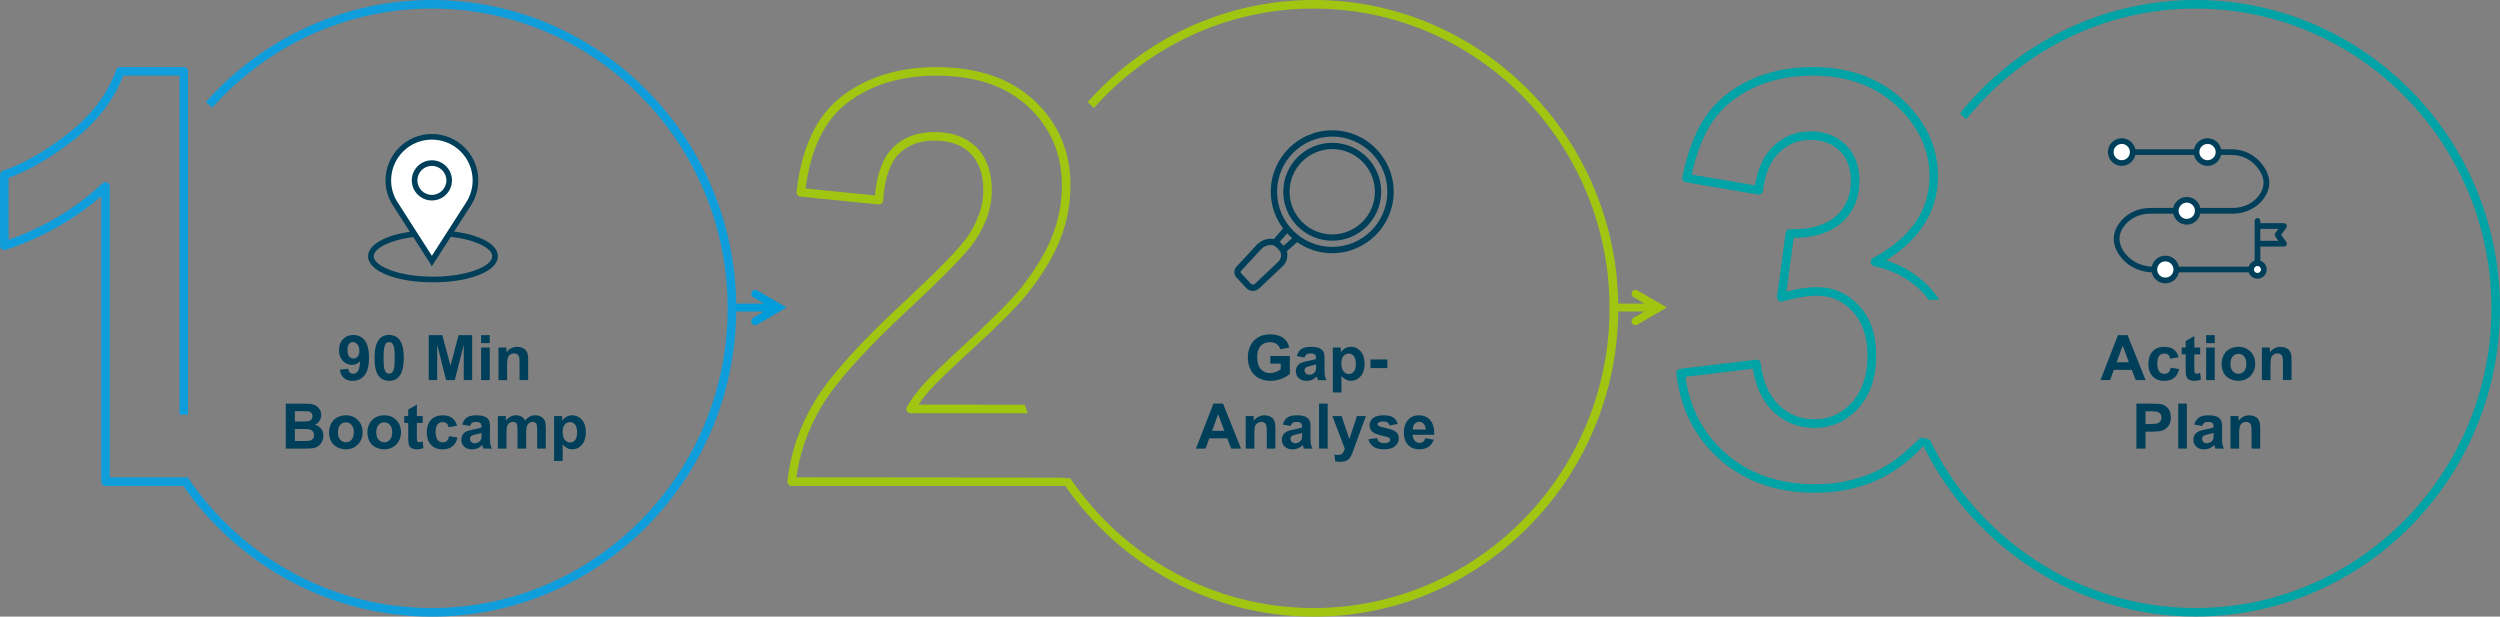<?xml version="1.0" encoding="UTF-8"?><svg id="Ebene_2" xmlns="http://www.w3.org/2000/svg" viewBox="0 0 875.94 216.04"><rect x="0" y="0" width="875.94" height="216.04" fill="#808080" stroke="none"/><g id="Ebene_1-2"><path d="m265.29,101.75c-.66-.38-1.5-.16-1.88.49-.38.66-.16,1.5.49,1.88l3.86,2.25h-7.27s-1.21,0-1.21,0h-3.69v2.75s.11,0,.11,0h6.13s1.46,0,1.46,0h4.46l-3.86,2.25c-.66.38-.88,1.22-.49,1.88.38.66,1.22.88,1.88.49l10.29-6-10.29-6Z" style="fill:#009dda;"/><path d="m573.73,101.75c-.66-.38-1.5-.16-1.88.49-.38.66-.16,1.5.49,1.88l3.86,2.25h-11.72s-.33,0-.33,0h-.11v2.75s.11,0,.11,0h.87s.73,0,.73,0h10.45l-3.86,2.25c-.66.38-.88,1.22-.49,1.88.38.66,1.22.88,1.88.49l10.29-6-10.29-6Z" style="fill:#a1c510;"/><path d="m151.3,0c-31.38,0-59.63,13.8-79.16,35.71l2.19,2.05C93.32,16.43,120.79,3,151.3,3c57.15,0,103.65,47.11,103.65,105.02s-46.5,105.02-103.65,105.02c-35.4,0-66.71-18.08-85.41-45.6v-.2h-27.44v-101.92c0-.6-.35-1.14-.9-1.38-.55-.24-1.19-.13-1.62.28-9.33,8.73-20.4,15.38-32.92,19.8v-21.73c7.01-2.47,14.67-6.91,22.76-13.22,8.27-6.44,14.12-14.04,17.41-22.58h19.72v118.78h3V24.99c0-.83-.67-1.5-1.5-1.5h-22.27c-.63,0-1.2.4-1.41.99-3.01,8.41-8.66,15.89-16.79,22.22-8.22,6.4-15.92,10.81-22.88,13.09-.62.2-1.03.78-1.03,1.43v24.9c0,.48.23.93.62,1.22.39.28.89.36,1.35.21,12.63-4.17,23.87-10.5,33.48-18.85v100.05c0,.83.67,1.5,1.5,1.5h27.22c-.06-.08-.11-.16-.16-.24,19.31,27.82,51.24,46.05,87.3,46.05,58.81,0,106.65-48.46,106.65-108.02S210.11,0,151.3,0Z" style="fill:#0f9edb;"/><path d="m460.3,0c-31.4,0-59.67,13.82-79.2,35.76l2.19,2.05c18.99-21.36,46.48-34.81,77.01-34.81,57.15,0,103.65,47.11,103.65,105.02s-46.5,105.02-103.65,105.02c-35.34,0-66.6-18.02-85.31-45.45h-.01s-3.76-.25-3.76-.25h0s-92.18-.09-92.18-.09c1.18-8.78,4.2-17.22,8.97-25.12,5.11-8.47,15.41-19.91,30.6-34,12.57-11.71,20.08-19.46,22.98-23.7,3.93-5.89,5.92-11.82,5.92-17.63,0-6.5-1.81-11.61-5.37-15.17-3.56-3.56-8.5-5.37-14.68-5.37s-11.08,1.89-14.74,5.63c-3.4,3.47-5.47,9.04-6.16,16.59l-24.3-2.43c1.75-13.83,6.65-23.92,14.58-29.99,8.29-6.34,18.82-9.55,31.31-9.55,13.67,0,24.52,3.71,32.27,11.02,7.72,7.29,11.64,16.48,11.64,27.33,0,6.22-1.13,12.23-3.36,17.85-2.25,5.67-5.87,11.7-10.77,17.94-3.25,4.15-9.24,10.23-17.8,18.08-8.78,8.05-14.19,13.26-16.56,15.93-2.37,2.67-4.32,5.31-5.79,7.86-.27.46-.27,1.04,0,1.5.27.46.76.75,1.3.75h40.98l-1.02-2.95-37.24-.05c1.14-1.67,2.48-3.39,4.02-5.12,2.27-2.55,7.77-7.84,16.35-15.71,8.68-7.96,14.78-14.17,18.13-18.44,5.08-6.46,8.85-12.75,11.2-18.68,2.37-5.98,3.57-12.36,3.57-18.96,0-11.7-4.23-21.63-12.58-29.51-8.32-7.85-19.87-11.83-34.33-11.83-13.17,0-24.32,3.42-33.14,10.17-8.89,6.8-14.25,18.09-15.91,33.55-.04.4.07.8.33,1.11s.62.51,1.02.55l27.34,2.73c.41.04.81-.08,1.12-.35.31-.26.5-.64.53-1.05.49-7.6,2.32-13.06,5.43-16.23,3.12-3.18,7.24-4.73,12.6-4.73s9.58,1.51,12.56,4.49c2.98,2.98,4.49,7.37,4.49,13.05,0,5.21-1.82,10.58-5.4,15.95-2.72,3.99-10.31,11.79-22.54,23.18-15.4,14.29-25.87,25.94-31.12,34.65-5.3,8.78-8.52,18.2-9.58,28.01-.05.42.09.85.38,1.16.28.32.69.5,1.12.5h95.84c19.33,27.69,51.17,45.8,87.12,45.8,58.81,0,106.65-48.46,106.65-108.02S519.11,0,460.3,0Z" style="fill:#a1c611;"/><path d="m769.29,0c-33.25,0-63,15.5-82.57,39.73l2.19,2.06c19.02-23.65,47.98-38.79,80.38-38.79,57.15,0,103.65,47.11,103.65,105.02s-46.5,105.02-103.65,105.02c-40.89,0-76.31-24.11-93.17-59.04l-1.3-.32-1.94-.34c-.85.96-2.76,2.56-3.71,3.47-8.85,8.53-20.03,12.86-33.24,12.86-12.52,0-23.03-3.64-31.24-10.81-7.85-6.86-12.6-15.87-14.15-26.81l23.61-2.86c1.03,6.38,3.4,11.4,7.07,14.94,3.98,3.84,8.87,5.79,14.52,5.79,6.08,0,11.27-2.33,15.42-6.94,4.11-4.56,6.2-10.75,6.2-18.39s-2.01-13.12-5.96-17.42c-3.99-4.34-8.93-6.54-14.68-6.54-3.09,0-6.72.51-10.81,1.53l2.55-18.82c7.13-.02,12.74-1.78,16.67-5.22,4.23-3.7,6.37-8.66,6.37-14.75,0-5.21-1.59-9.44-4.74-12.58s-7.34-4.74-12.49-4.74-9.47,1.79-13.06,5.31c-3.27,3.21-5.38,7.77-6.28,13.59l-22.22-3.78c1.71-7.72,4.2-14,7.41-18.69,3.38-4.93,8.17-8.86,14.24-11.7,6.12-2.85,13.08-4.3,20.7-4.3,12.99,0,23.53,4.18,31.34,12.43,6.4,6.71,9.64,14.38,9.64,22.79,0,12.08-6.48,21.49-19.82,28.76-.55.3-.86.91-.77,1.53.09.62.56,1.12,1.17,1.25,7.82,1.68,14.15,5.47,18.82,11.29.13.16.24.34.37.51h3.72c-.55-.82-1.13-1.61-1.75-2.39-4.38-5.45-10.07-9.28-16.95-11.41,12.09-7.54,18.21-17.46,18.21-29.54,0-9.21-3.52-17.58-10.47-24.86-8.39-8.86-19.67-13.36-33.51-13.36-8.06,0-15.45,1.54-21.97,4.58-6.56,3.06-11.76,7.34-15.45,12.72-3.65,5.32-6.4,12.49-8.19,21.3-.08.4,0,.81.23,1.15s.59.56.99.63l25.29,4.3c.4.07.82-.03,1.15-.28.33-.25.54-.62.59-1.03.67-5.87,2.56-10.36,5.61-13.36,3.06-3,6.64-4.45,10.96-4.45s7.77,1.26,10.37,3.86c2.6,2.6,3.86,6.02,3.86,10.46,0,5.26-1.75,9.35-5.35,12.49-3.6,3.15-8.95,4.65-15.97,4.46-.72-.03-1.42.54-1.53,1.3l-3.03,22.36c-.07.5.12,1,.5,1.33.38.33.9.45,1.39.31,4.73-1.32,8.83-2,12.19-2,4.95,0,9.02,1.82,12.47,5.57,3.43,3.73,5.17,8.91,5.17,15.39,0,6.88-1.83,12.39-5.42,16.38-3.61,4-7.92,5.95-13.19,5.95-4.92,0-8.98-1.62-12.44-4.95-3.44-3.32-5.59-8.24-6.39-14.63-.1-.82-.85-1.39-1.67-1.3l-26.56,3.22c-.82.1-1.4.84-1.31,1.66,1.4,12.37,6.57,22.54,15.35,30.21,8.77,7.67,19.94,11.55,33.21,11.55,14.01,0,25.89-4.61,35.32-13.7.93-.89,1.8-1.81,2.64-2.75,17.52,35.42,53.69,59.81,95.4,59.81,58.81,0,106.65-48.46,106.65-108.02S828.1,0,769.29,0Z" style="fill:#00a3a6;"/><path d="m151.71,98.91c-12.96,0-22.74-3.92-22.74-9.12s9.77-9.12,22.74-9.12,22.74,3.92,22.74,9.12-9.77,9.12-22.74,9.12Zm0-16.27c-12.24,0-20.77,3.77-20.77,7.15s8.53,7.15,20.77,7.15,20.77-3.77,20.77-7.15-8.53-7.15-20.77-7.15Z" style="fill:#003f5a;"/><path d="m166.58,63.2c0-8.43-6.83-15.26-15.26-15.26s-15.26,6.83-15.26,15.26c0,3.36,1.08,6.45,2.91,8.97h0l12.35,19.27,12.65-19.7h0c1.65-2.44,2.61-5.37,2.61-8.54Z" style="fill:#fff;"/><path d="m151.32,93.26l-13.32-20.79c-.25-.36-.49-.73-.71-1.11l-.11-.18h.01c-1.39-2.44-2.11-5.16-2.11-7.99,0-8.96,7.29-16.25,16.25-16.25s16.25,7.29,16.25,16.25c0,3.26-.96,6.4-2.78,9.09l-13.47,20.97Zm-10.55-20.11l10.55,16.47,11.83-18.42c1.61-2.38,2.45-5.14,2.45-8.01,0-7.87-6.41-14.28-14.28-14.28s-14.28,6.41-14.28,14.28c0,3.03.95,5.93,2.74,8.39l.98,1.56Z" style="fill:#003f5a;"/><path d="m151.32,70.24c-3.88,0-7.04-3.16-7.04-7.04s3.16-7.04,7.04-7.04,7.04,3.16,7.04,7.04-3.16,7.04-7.04,7.04Zm0-12.12c-2.8,0-5.08,2.28-5.08,5.08s2.28,5.08,5.08,5.08,5.08-2.28,5.08-5.08-2.28-5.08-5.08-5.08Z" style="fill:#003f5a;"/><path d="m466.78,50.04c-9.45,0-17.15,7.69-17.15,17.15s7.69,17.15,17.15,17.15,17.15-7.69,17.15-17.15-7.69-17.15-17.15-17.15Zm0,32.1c-8.24,0-14.95-6.71-14.95-14.95s6.71-14.95,14.95-14.95,14.95,6.71,14.95,14.95-6.71,14.95-14.95,14.95Z" style="fill:#003f5a;"/><path d="m466.78,45.65c-11.87,0-21.53,9.66-21.53,21.53,0,4.82,1.61,9.27,4.3,12.86l-3.23,3.73c-.34-.07-.68-.11-1.03-.11-1.86,0-3.66.77-4.96,2.12l-7.12,7.68c-.97,1.05-.97,2.69,0,3.74l3.44,3.71c.58.63,1.38.99,2.24,1.02.04,0,.07,0,.11,0,.82,0,1.59-.31,2.19-.87l8.24-7.8c1.32-1.25,1.89-3.06,1.53-4.85-.03-.13-.07-.25-.1-.37l3.62-3.21c3.49,2.44,7.73,3.89,12.3,3.89,11.87,0,21.53-9.66,21.53-21.53s-9.66-21.53-21.53-21.53Zm-18.86,46.01l-8.24,7.79c-.2.18-.45.27-.72.27-.27,0-.52-.12-.7-.32l-3.44-3.71c-.2-.21-.2-.54,0-.75l7.1-7.67c.88-.91,2.1-1.43,3.36-1.43.74,0,1.46.31,1.97.84l.05.05.86.89c.32.34.55.76.64,1.22.21,1.03-.12,2.09-.89,2.81Zm1.82-5.57l-.5-.52-.39-.41s0,0,0,0l-.43-.45,2.57-2.96c.55.6,1.13,1.16,1.74,1.7l-2.98,2.64Zm17.04.42c-10.66,0-19.33-8.67-19.33-19.33s8.67-19.33,19.33-19.33,19.33,8.67,19.33,19.33-8.67,19.33-19.33,19.33Z" style="fill:#003f5a;"/><path d="m792,56.84c-2.52-2.89-6.22-4.55-10.17-4.55h-34.57v2h34.57c3.37,0,6.53,1.41,8.66,3.87,3.17,3.64,3.44,7.19.82,10.54-2.03,2.6-5.37,4.16-8.91,4.16h-29.08c-4.16,0-8.08,1.84-10.49,4.93-2.66,3.4-2.92,7.14-.77,10.81,2.47,4.21,7.21,6.83,12.37,6.83h34.02v-2h-34.02c-4.45,0-8.53-2.24-10.65-5.84-1.75-2.99-1.55-5.79.62-8.57,2.03-2.6,5.37-4.16,8.91-4.16h29.08c4.16,0,8.08-1.84,10.49-4.93,3.25-4.16,2.94-8.68-.89-13.09Z" style="fill:#003f5a;"/><circle cx="743.41" cy="53.28" r="3.85" style="fill:#fff;"/><path d="m743.41,58.13c-1.24,0-2.49-.47-3.43-1.42-1.89-1.89-1.89-4.97,0-6.86.92-.92,2.14-1.42,3.43-1.42s2.51.5,3.43,1.42h0c.92.92,1.42,2.13,1.42,3.43s-.5,2.51-1.42,3.43-2.19,1.42-3.43,1.42Zm0-7.7c-.76,0-1.48.3-2.02.84-1.11,1.11-1.11,2.92,0,4.03,1.11,1.11,2.92,1.11,4.03,0,.54-.54.84-1.26.84-2.02s-.3-1.48-.84-2.02h0c-.54-.54-1.25-.84-2.02-.84Z" style="fill:#003f5a;"/><circle cx="773.47" cy="53.28" r="3.85" style="fill:#fff;"/><path d="m773.47,58.13c-1.24,0-2.49-.47-3.43-1.42-1.89-1.89-1.89-4.97,0-6.86.92-.92,2.14-1.42,3.43-1.42s2.51.5,3.43,1.42h0c.92.92,1.42,2.13,1.42,3.43s-.5,2.51-1.42,3.43-2.19,1.42-3.43,1.42Zm0-7.7c-.76,0-1.48.3-2.02.84-1.11,1.11-1.11,2.92,0,4.03,1.11,1.11,2.92,1.11,4.03,0,.54-.54.84-1.26.84-2.02s-.3-1.48-.84-2.02h0c-.54-.54-1.25-.84-2.02-.84Z" style="fill:#003f5a;"/><circle cx="766.19" cy="73.85" r="3.85" style="fill:#fff;"/><path d="m766.19,78.71c-1.3,0-2.51-.5-3.43-1.42-1.89-1.89-1.89-4.97,0-6.86.92-.92,2.14-1.42,3.43-1.42s2.51.5,3.43,1.42h0c.92.92,1.42,2.13,1.42,3.43s-.5,2.51-1.42,3.43c-.92.92-2.13,1.42-3.43,1.42Zm0-7.71c-.76,0-1.48.3-2.02.84-1.11,1.11-1.11,2.92,0,4.03s2.96,1.08,4.03,0c.54-.54.84-1.25.84-2.02s-.3-1.48-.84-2.02h0c-.54-.54-1.25-.84-2.02-.84Z" style="fill:#003f5a;"/><circle cx="758.69" cy="94.43" r="3.85" style="fill:#fff;"/><path d="m758.69,99.28c-1.24,0-2.49-.47-3.43-1.42-.92-.92-1.42-2.13-1.42-3.43s.5-2.51,1.42-3.43c1.89-1.89,4.97-1.89,6.86,0h0c1.89,1.89,1.89,4.97,0,6.86-.95.95-2.19,1.42-3.43,1.42Zm0-7.7c-.73,0-1.46.28-2.02.83s-.84,1.26-.84,2.02.3,1.48.84,2.02c1.08,1.08,2.96,1.08,4.03,0,1.11-1.11,1.11-2.92,0-4.03-.56-.56-1.29-.83-2.02-.83Z" style="fill:#003f5a;"/><circle cx="790.97" cy="94.43" r="2.23" style="fill:#fff;"/><path d="m790.96,97.65c-.83,0-1.65-.31-2.28-.94-1.26-1.26-1.26-3.31,0-4.57,1.26-1.26,3.31-1.26,4.57,0h0c1.26,1.26,1.26,3.31,0,4.57-.63.63-1.46.94-2.28.94Zm0-4.46c-.32,0-.63.12-.87.36-.48.48-.48,1.26,0,1.74.48.48,1.26.48,1.74,0,.48-.48.48-1.26,0-1.74h0c-.24-.24-.55-.36-.87-.36Z" style="fill:#003f5a;"/><path d="m790.97,92.75c-.55,0-1-.45-1-1v-14.33c0-.55.45-1,1-1s1,.45,1,1v.77h8.28c.38,0,.72.21.89.55.17.33.14.74-.08,1.04l-1.81,2.49,1.81,2.53c.22.3.25.71.08,1.04-.17.33-.51.54-.89.54h-8.28v5.37c0,.55-.45,1-1,1Zm1-8.37h6.33l-1.1-1.53c-.25-.35-.25-.82,0-1.17l1.08-1.48h-6.32v4.19Z" style="fill:#003f5a;"/><path d="m119.08,129.53l2.92-.32c.07.59.26,1.04.56,1.32s.7.43,1.19.43c.62,0,1.15-.29,1.59-.86.44-.57.72-1.76.84-3.57-.76.88-1.71,1.32-2.85,1.32-1.24,0-2.31-.48-3.21-1.43-.9-.96-1.35-2.2-1.35-3.73s.47-2.88,1.42-3.86c.95-.98,2.16-1.47,3.63-1.47,1.6,0,2.91.62,3.93,1.85,1.02,1.23,1.54,3.27,1.54,6.1s-.53,4.96-1.6,6.23c-1.07,1.27-2.46,1.91-4.17,1.91-1.23,0-2.23-.33-2.99-.98-.76-.66-1.25-1.63-1.46-2.94Zm6.83-6.6c0-.97-.22-1.73-.67-2.27-.45-.54-.97-.81-1.55-.81s-1.02.22-1.39.66c-.37.44-.55,1.16-.55,2.16s.2,1.76.6,2.24c.4.48.9.71,1.5.71s1.07-.23,1.47-.69.6-1.13.6-2.02Z" style="fill:#003f5a;"/><path d="m136.35,117.36c1.53,0,2.72.54,3.58,1.63,1.02,1.29,1.54,3.43,1.54,6.41s-.52,5.12-1.55,6.42c-.85,1.07-2.04,1.61-3.57,1.61s-2.77-.59-3.71-1.77c-.94-1.18-1.41-3.28-1.41-6.3s.52-5.1,1.55-6.4c.85-1.07,2.04-1.61,3.57-1.61Zm0,2.5c-.37,0-.69.12-.98.35-.29.23-.51.65-.67,1.25-.21.78-.31,2.09-.31,3.94s.09,3.12.28,3.81c.19.69.42,1.15.7,1.38.28.23.61.34.97.34s.69-.12.98-.35c.29-.23.51-.65.67-1.25.21-.77.31-2.08.31-3.93s-.09-3.12-.28-3.81c-.19-.69-.42-1.15-.7-1.39-.28-.23-.61-.35-.97-.35Z" style="fill:#003f5a;"/><path d="m150.22,133.17v-15.75h4.76l2.86,10.74,2.83-10.74h4.77v15.75h-2.95v-12.4l-3.13,12.4h-3.06l-3.12-12.4v12.4h-2.95Z" style="fill:#003f5a;"/><path d="m168.57,120.22v-2.79h3.02v2.79h-3.02Zm0,12.96v-11.41h3.02v11.41h-3.02Z" style="fill:#003f5a;"/><path d="m185.06,133.17h-3.02v-5.82c0-1.23-.06-2.03-.19-2.39-.13-.36-.34-.64-.63-.84s-.64-.3-1.05-.3c-.52,0-.99.14-1.41.43-.42.29-.7.67-.85,1.14-.15.47-.23,1.35-.23,2.62v5.17h-3.02v-11.41h2.8v1.68c1-1.29,2.25-1.93,3.76-1.93.67,0,1.27.12,1.83.36.55.24.97.55,1.25.92.28.37.48.79.59,1.27.11.47.17,1.15.17,2.03v7.09Z" style="fill:#003f5a;"/><path d="m100.14,141.43h6.29c1.25,0,2.18.05,2.79.16.61.1,1.16.32,1.64.65s.89.77,1.21,1.32c.32.55.48,1.16.48,1.84,0,.74-.2,1.41-.6,2.03s-.94,1.08-1.62,1.39c.96.28,1.7.76,2.21,1.43s.77,1.46.77,2.37c0,.72-.17,1.41-.5,2.09-.33.68-.79,1.22-1.36,1.62-.58.4-1.29.65-2.13.75-.53.06-1.81.09-3.83.11h-5.36v-15.75Zm3.18,2.62v3.64h2.08c1.24,0,2.01-.02,2.31-.05.54-.06.97-.25,1.28-.56.31-.31.47-.72.47-1.23s-.13-.88-.4-1.19c-.27-.3-.67-.49-1.2-.55-.32-.04-1.22-.05-2.72-.05h-1.83Zm0,6.26v4.21h2.94c1.15,0,1.87-.03,2.18-.1.47-.09.86-.29,1.15-.63.3-.33.45-.78.45-1.34,0-.47-.11-.87-.34-1.2-.23-.33-.56-.57-.99-.72-.43-.15-1.37-.23-2.82-.23h-2.57Z" style="fill:#003f5a;"/><path d="m115.3,151.31c0-1,.25-1.97.74-2.91s1.19-1.65,2.1-2.15c.91-.49,1.92-.74,3.03-.74,1.73,0,3.14.56,4.24,1.68,1.1,1.12,1.65,2.54,1.65,4.25s-.56,3.16-1.67,4.29c-1.11,1.14-2.52,1.7-4.21,1.7-1.05,0-2.04-.24-2.99-.71-.95-.47-1.67-1.17-2.16-2.08-.49-.91-.74-2.03-.74-3.34Zm3.09.16c0,1.13.27,2,.81,2.6s1.2.9,1.99.9,1.45-.3,1.98-.9c.53-.6.8-1.48.8-2.62s-.27-1.98-.8-2.58c-.53-.6-1.19-.9-1.98-.9s-1.45.3-1.99.9-.81,1.47-.81,2.6Z" style="fill:#003f5a;"/><path d="m128.74,151.31c0-1,.25-1.97.74-2.91s1.19-1.65,2.1-2.15c.91-.49,1.92-.74,3.03-.74,1.73,0,3.14.56,4.24,1.68,1.1,1.12,1.65,2.54,1.65,4.25s-.56,3.16-1.67,4.29c-1.11,1.14-2.52,1.7-4.21,1.7-1.05,0-2.04-.24-2.99-.71-.95-.47-1.67-1.17-2.16-2.08-.49-.91-.74-2.03-.74-3.34Zm3.09.16c0,1.13.27,2,.81,2.6s1.2.9,1.99.9,1.45-.3,1.98-.9c.53-.6.8-1.48.8-2.62s-.27-1.98-.8-2.58c-.53-.6-1.19-.9-1.98-.9s-1.45.3-1.99.9-.81,1.47-.81,2.6Z" style="fill:#003f5a;"/><path d="m148.11,145.77v2.41h-2.06v4.6c0,.93.02,1.47.06,1.63.04.15.13.28.27.38s.31.15.51.15c.28,0,.68-.1,1.21-.29l.26,2.34c-.7.3-1.5.45-2.38.45-.54,0-1.04-.09-1.47-.27-.44-.18-.76-.42-.96-.71-.2-.29-.35-.68-.42-1.18-.06-.35-.1-1.06-.1-2.13v-4.97h-1.39v-2.41h1.39v-2.27l3.03-1.76v4.03h2.06Z" style="fill:#003f5a;"/><path d="m160.15,149.14l-2.98.54c-.1-.59-.33-1.04-.68-1.34s-.81-.45-1.38-.45c-.75,0-1.35.26-1.8.78-.45.52-.67,1.39-.67,2.61,0,1.35.23,2.31.68,2.87.45.56,1.06.84,1.83.84.57,0,1.04-.16,1.41-.49.37-.33.62-.89.77-1.68l2.96.5c-.31,1.36-.9,2.39-1.77,3.08-.87.69-2.04,1.04-3.51,1.04-1.67,0-3-.53-3.99-1.58-.99-1.05-1.49-2.51-1.49-4.37s.5-3.35,1.49-4.4c1-1.05,2.34-1.57,4.04-1.57,1.39,0,2.49.3,3.31.9.82.6,1.41,1.51,1.77,2.73Z" style="fill:#003f5a;"/><path d="m164.69,149.25l-2.74-.49c.31-1.1.84-1.92,1.59-2.45s1.87-.79,3.35-.79c1.35,0,2.35.16,3.01.48.66.32,1.12.72,1.39,1.21.27.49.4,1.39.4,2.7l-.03,3.52c0,1,.05,1.74.15,2.22.1.48.28.99.54,1.53h-2.99c-.08-.2-.18-.5-.29-.89-.05-.18-.09-.3-.11-.35-.52.5-1.07.88-1.65,1.13-.59.25-1.21.38-1.88.38-1.17,0-2.1-.32-2.78-.96s-1.02-1.44-1.02-2.42c0-.64.15-1.22.46-1.72.31-.5.74-.89,1.29-1.16.55-.27,1.35-.5,2.4-.7,1.41-.26,2.39-.51,2.93-.74v-.3c0-.58-.14-.99-.43-1.24-.29-.25-.83-.37-1.62-.37-.54,0-.96.11-1.26.32-.3.21-.54.58-.73,1.11Zm4.04,2.45c-.39.13-1,.28-1.84.46s-1.39.35-1.64.53c-.39.28-.59.63-.59,1.06s.16.79.47,1.1c.31.31.72.46,1.2.46.54,0,1.06-.18,1.56-.54.37-.27.6-.61.72-1,.08-.26.12-.75.12-1.47v-.6Z" style="fill:#003f5a;"/><path d="m174.45,145.77h2.78v1.56c1-1.21,2.18-1.82,3.56-1.82.73,0,1.36.15,1.9.45s.98.76,1.32,1.36c.5-.61,1.04-1.06,1.62-1.36s1.2-.45,1.86-.45c.84,0,1.55.17,2.13.51.58.34,1.01.84,1.3,1.5.21.49.31,1.27.31,2.36v7.29h-3.02v-6.52c0-1.13-.1-1.86-.31-2.19-.28-.43-.71-.64-1.29-.64-.42,0-.82.13-1.19.39-.37.26-.64.64-.81,1.13-.17.5-.25,1.28-.25,2.36v5.48h-3.02v-6.25c0-1.11-.05-1.83-.16-2.15s-.27-.56-.5-.72-.53-.24-.92-.24c-.47,0-.88.12-1.26.38-.37.25-.64.61-.8,1.08s-.24,1.26-.24,2.35v5.54h-3.02v-11.41Z" style="fill:#003f5a;"/><path d="m194.15,145.77h2.81v1.68c.37-.57.86-1.04,1.48-1.4s1.31-.54,2.07-.54c1.32,0,2.45.52,3.37,1.56s1.39,2.49,1.39,4.34-.47,3.39-1.4,4.44c-.93,1.06-2.06,1.58-3.38,1.58-.63,0-1.2-.12-1.71-.38-.51-.25-1.05-.68-1.62-1.29v5.75h-3.02v-15.75Zm2.99,5.51c0,1.28.25,2.23.76,2.84.51.61,1.13.92,1.86.92s1.29-.28,1.75-.84c.47-.56.7-1.48.7-2.77,0-1.2-.24-2.08-.72-2.66-.48-.58-1.07-.87-1.78-.87s-1.35.29-1.84.85c-.49.57-.73,1.41-.73,2.53Z" style="fill:#003f5a;"/><path d="m445.08,127.38v-2.65h6.85v6.27c-.67.64-1.63,1.21-2.89,1.7-1.26.49-2.54.74-3.84.74-1.65,0-3.08-.35-4.31-1.04-1.22-.69-2.14-1.68-2.76-2.96-.62-1.29-.92-2.68-.92-4.2,0-1.64.34-3.1,1.03-4.37s1.69-2.25,3.02-2.93c1.01-.52,2.27-.78,3.77-.78,1.96,0,3.48.41,4.58,1.23,1.1.82,1.81,1.95,2.12,3.4l-3.16.59c-.22-.77-.64-1.38-1.25-1.83-.61-.45-1.38-.67-2.29-.67-1.39,0-2.49.44-3.31,1.32-.82.88-1.23,2.19-1.23,3.92,0,1.87.42,3.27,1.25,4.21.83.94,1.92,1.4,3.27,1.4.67,0,1.33-.13,2-.39.67-.26,1.24-.58,1.72-.95v-2h-3.64Z" style="fill:#003f5a;"/><path d="m457.1,125.25l-2.74-.49c.31-1.1.84-1.92,1.59-2.45s1.87-.79,3.35-.79c1.35,0,2.35.16,3.01.48.66.32,1.12.72,1.39,1.21.27.49.4,1.39.4,2.7l-.03,3.52c0,1,.05,1.74.15,2.22.1.48.28.99.54,1.53h-2.99c-.08-.2-.18-.5-.29-.89-.05-.18-.09-.3-.11-.35-.52.5-1.07.88-1.65,1.13s-1.21.38-1.88.38c-1.17,0-2.1-.32-2.78-.96s-1.02-1.44-1.02-2.42c0-.64.15-1.22.46-1.72.31-.5.74-.89,1.29-1.16.55-.27,1.35-.5,2.4-.7,1.41-.26,2.39-.51,2.93-.74v-.3c0-.58-.14-.99-.43-1.24-.29-.25-.83-.37-1.62-.37-.54,0-.96.11-1.26.32-.3.21-.54.58-.73,1.11Zm4.04,2.45c-.39.13-1,.28-1.84.46s-1.39.35-1.64.53c-.39.28-.59.63-.59,1.06s.16.79.47,1.1.72.46,1.2.46c.54,0,1.06-.18,1.56-.54.37-.27.61-.61.72-1,.08-.26.12-.75.12-1.47v-.6Z" style="fill:#003f5a;"/><path d="m467,121.77h2.81v1.68c.37-.57.86-1.04,1.48-1.4s1.31-.54,2.07-.54c1.33,0,2.45.52,3.37,1.56s1.39,2.49,1.39,4.34-.47,3.39-1.4,4.44c-.93,1.06-2.06,1.58-3.38,1.58-.63,0-1.2-.12-1.71-.38-.51-.25-1.05-.68-1.62-1.29v5.75h-3.02v-15.75Zm2.99,5.51c0,1.28.25,2.23.76,2.84.51.61,1.13.92,1.86.92s1.29-.28,1.75-.84c.47-.56.7-1.48.7-2.77,0-1.2-.24-2.08-.72-2.66s-1.07-.87-1.78-.87-1.35.29-1.84.85c-.49.57-.73,1.41-.73,2.53Z" style="fill:#003f5a;"/><path d="m480.18,128.97v-3.02h5.93v3.02h-5.93Z" style="fill:#003f5a;"/><path d="m434.83,157.17h-3.46l-1.38-3.58h-6.29l-1.3,3.58h-3.37l6.13-15.75h3.36l6.31,15.75Zm-5.85-6.23l-2.17-5.84-2.13,5.84h4.3Z" style="fill:#003f5a;"/><path d="m446.87,157.17h-3.02v-5.82c0-1.23-.06-2.03-.19-2.39-.13-.36-.34-.64-.63-.84s-.64-.3-1.05-.3c-.52,0-.99.14-1.41.43s-.7.67-.85,1.14c-.15.47-.23,1.35-.23,2.62v5.17h-3.02v-11.41h2.8v1.68c1-1.29,2.25-1.93,3.76-1.93.67,0,1.27.12,1.83.36.55.24.97.55,1.25.92.28.37.48.79.59,1.27.11.47.17,1.15.17,2.03v7.09Z" style="fill:#003f5a;"/><path d="m452.19,149.25l-2.74-.49c.31-1.1.84-1.92,1.59-2.45s1.87-.79,3.35-.79c1.35,0,2.35.16,3.01.48.66.32,1.12.72,1.39,1.21.27.49.4,1.39.4,2.7l-.03,3.52c0,1,.05,1.74.15,2.22.1.48.28.99.54,1.53h-2.99c-.08-.2-.18-.5-.29-.89-.05-.18-.09-.3-.11-.35-.52.5-1.07.88-1.65,1.13s-1.21.38-1.88.38c-1.17,0-2.1-.32-2.78-.96s-1.02-1.44-1.02-2.42c0-.64.15-1.22.46-1.72.31-.5.74-.89,1.29-1.16.55-.27,1.35-.5,2.4-.7,1.41-.26,2.39-.51,2.93-.74v-.3c0-.58-.14-.99-.43-1.24-.29-.25-.83-.37-1.62-.37-.54,0-.96.11-1.26.32-.3.21-.54.58-.73,1.11Zm4.04,2.45c-.39.13-1,.28-1.84.46s-1.39.35-1.64.53c-.39.28-.59.63-.59,1.06s.16.79.47,1.1.72.46,1.2.46c.54,0,1.06-.18,1.56-.54.37-.27.61-.61.72-1,.08-.26.12-.75.12-1.47v-.6Z" style="fill:#003f5a;"/><path d="m462.16,157.17v-15.75h3.02v15.75h-3.02Z" style="fill:#003f5a;"/><path d="m466.85,145.77h3.21l2.73,8.1,2.66-8.1h3.13l-4.03,10.98-.72,1.99c-.26.67-.52,1.17-.76,1.53-.24.35-.52.64-.83.85-.31.22-.7.39-1.15.51-.46.12-.97.18-1.54.18s-1.15-.06-1.71-.18l-.27-2.36c.47.09.9.14,1.28.14.7,0,1.22-.21,1.56-.62.34-.41.59-.94.77-1.57l-4.34-11.44Z" style="fill:#003f5a;"/><path d="m479.45,153.92l3.03-.46c.13.59.39,1.03.78,1.34.39.3.95.46,1.65.46.78,0,1.37-.14,1.76-.43.26-.2.4-.47.4-.81,0-.23-.07-.42-.21-.57-.15-.14-.49-.28-1.01-.4-2.43-.54-3.98-1.03-4.63-1.47-.9-.62-1.35-1.47-1.35-2.57,0-.99.39-1.82,1.17-2.49s1.99-1.01,3.63-1.01,2.72.25,3.48.76,1.28,1.26,1.57,2.26l-2.85.53c-.12-.44-.35-.78-.69-1.02-.34-.24-.83-.35-1.46-.35-.79,0-1.36.11-1.71.33-.23.16-.34.36-.34.61,0,.21.1.4.3.55.27.2,1.21.48,2.82.85,1.61.37,2.73.81,3.37,1.34.63.54.95,1.29.95,2.25,0,1.05-.44,1.94-1.31,2.7s-2.17,1.13-3.88,1.13c-1.55,0-2.78-.32-3.69-.95-.91-.63-1.5-1.49-1.78-2.57Z" style="fill:#003f5a;"/><path d="m499.35,153.54l3.01.5c-.39,1.1-1,1.94-1.83,2.52-.83.58-1.88.87-3.13.87-1.98,0-3.45-.65-4.4-1.94-.75-1.04-1.13-2.35-1.13-3.93,0-1.89.49-3.37,1.48-4.44.99-1.07,2.24-1.61,3.75-1.61,1.7,0,3.04.56,4.02,1.68.98,1.12,1.45,2.84,1.41,5.15h-7.56c.02.9.26,1.59.73,2.09.47.5,1.05.75,1.74.75.47,0,.87-.13,1.19-.39s.57-.67.73-1.25Zm.17-3.05c-.02-.87-.25-1.54-.68-1.99-.43-.46-.95-.68-1.57-.68-.66,0-1.2.24-1.63.72s-.64,1.13-.63,1.96h4.51Z" style="fill:#003f5a;"/><path d="m751.76,133.17h-3.46l-1.38-3.58h-6.29l-1.3,3.58h-3.37l6.13-15.75h3.36l6.31,15.75Zm-5.85-6.23l-2.17-5.84-2.13,5.84h4.3Z" style="fill:#003f5a;"/><path d="m763.37,125.14l-2.98.54c-.1-.59-.33-1.04-.68-1.34s-.82-.45-1.38-.45c-.75,0-1.35.26-1.8.78-.45.52-.67,1.39-.67,2.61,0,1.35.23,2.31.68,2.87.45.56,1.06.84,1.83.84.57,0,1.04-.16,1.41-.49.37-.33.62-.89.77-1.68l2.96.5c-.31,1.36-.9,2.39-1.77,3.08s-2.04,1.04-3.51,1.04c-1.67,0-3-.53-3.99-1.58-.99-1.05-1.49-2.51-1.49-4.37s.5-3.35,1.49-4.4c1-1.05,2.34-1.57,4.04-1.57,1.39,0,2.49.3,3.31.9.82.6,1.41,1.51,1.77,2.73Z" style="fill:#003f5a;"/><path d="m770.89,121.77v2.41h-2.06v4.6c0,.93.02,1.47.06,1.63.04.15.13.28.27.38s.31.15.51.15c.28,0,.68-.1,1.21-.29l.26,2.34c-.7.3-1.5.45-2.38.45-.54,0-1.04-.09-1.47-.27-.44-.18-.76-.42-.96-.71-.2-.29-.35-.68-.42-1.18-.06-.35-.1-1.06-.1-2.13v-4.97h-1.39v-2.41h1.39v-2.27l3.03-1.76v4.03h2.06Z" style="fill:#003f5a;"/><path d="m772.98,120.22v-2.79h3.02v2.79h-3.02Zm0,12.96v-11.41h3.02v11.41h-3.02Z" style="fill:#003f5a;"/><path d="m778.4,127.31c0-1,.25-1.97.74-2.91s1.19-1.65,2.1-2.15c.91-.49,1.92-.74,3.03-.74,1.73,0,3.14.56,4.24,1.68,1.1,1.12,1.65,2.54,1.65,4.25s-.56,3.16-1.67,4.29c-1.11,1.14-2.52,1.7-4.21,1.7-1.05,0-2.04-.24-2.99-.71-.95-.47-1.67-1.17-2.17-2.08-.49-.91-.74-2.03-.74-3.34Zm3.09.16c0,1.13.27,2,.81,2.6s1.2.9,1.99.9,1.45-.3,1.98-.9c.53-.6.8-1.48.8-2.62s-.27-1.98-.8-2.58c-.53-.6-1.19-.9-1.98-.9s-1.45.3-1.99.9-.81,1.47-.81,2.6Z" style="fill:#003f5a;"/><path d="m802.91,133.17h-3.02v-5.82c0-1.23-.06-2.03-.19-2.39-.13-.36-.34-.64-.63-.84s-.64-.3-1.05-.3c-.52,0-.99.14-1.41.43s-.7.67-.85,1.14c-.15.47-.23,1.35-.23,2.62v5.17h-3.02v-11.41h2.8v1.68c1-1.29,2.25-1.93,3.76-1.93.67,0,1.27.12,1.83.36.55.24.97.55,1.25.92.28.37.48.79.59,1.27.11.47.17,1.15.17,2.03v7.09Z" style="fill:#003f5a;"/><path d="m748.55,157.17v-15.75h5.1c1.93,0,3.19.08,3.78.24.9.24,1.66.75,2.27,1.54.61.79.91,1.81.91,3.07,0,.97-.18,1.78-.53,2.44s-.8,1.18-1.34,1.55c-.54.38-1.09.62-1.65.75-.76.15-1.86.23-3.3.23h-2.07v5.94h-3.18Zm3.18-13.08v4.47h1.74c1.25,0,2.09-.08,2.51-.25s.75-.42.99-.77c.24-.35.36-.76.36-1.22,0-.57-.17-1.05-.5-1.42s-.76-.61-1.28-.7c-.38-.07-1.14-.11-2.29-.11h-1.54Z" style="fill:#003f5a;"/><path d="m763.2,157.17v-15.75h3.02v15.75h-3.02Z" style="fill:#003f5a;"/><path d="m771.57,149.25l-2.74-.49c.31-1.1.84-1.92,1.59-2.45s1.87-.79,3.35-.79c1.35,0,2.35.16,3.01.48.66.32,1.12.72,1.39,1.21.27.49.4,1.39.4,2.7l-.03,3.52c0,1,.05,1.74.15,2.22.1.48.28.99.54,1.53h-2.99c-.08-.2-.18-.5-.29-.89-.05-.18-.09-.3-.11-.35-.52.5-1.07.88-1.65,1.13s-1.21.38-1.88.38c-1.17,0-2.1-.32-2.78-.96s-1.02-1.44-1.02-2.42c0-.64.15-1.22.46-1.72.31-.5.74-.89,1.29-1.16.55-.27,1.35-.5,2.4-.7,1.41-.26,2.39-.51,2.93-.74v-.3c0-.58-.14-.99-.43-1.24-.29-.25-.83-.37-1.62-.37-.54,0-.96.11-1.26.32-.3.21-.54.58-.73,1.11Zm4.04,2.45c-.39.13-1,.28-1.84.46s-1.39.35-1.64.53c-.39.28-.59.63-.59,1.06s.16.79.47,1.1.72.46,1.2.46c.54,0,1.06-.18,1.56-.54.37-.27.61-.61.72-1,.08-.26.12-.75.12-1.47v-.6Z" style="fill:#003f5a;"/><path d="m791.92,157.17h-3.02v-5.82c0-1.23-.06-2.03-.19-2.39-.13-.36-.34-.64-.63-.84s-.64-.3-1.05-.3c-.52,0-.99.14-1.41.43s-.7.67-.85,1.14c-.15.47-.23,1.35-.23,2.62v5.17h-3.02v-11.41h2.8v1.68c1-1.29,2.25-1.93,3.76-1.93.67,0,1.27.12,1.83.36.55.24.97.55,1.25.92.28.37.48.79.59,1.27.11.47.17,1.15.17,2.03v7.09Z" style="fill:#003f5a;"/></g></svg>